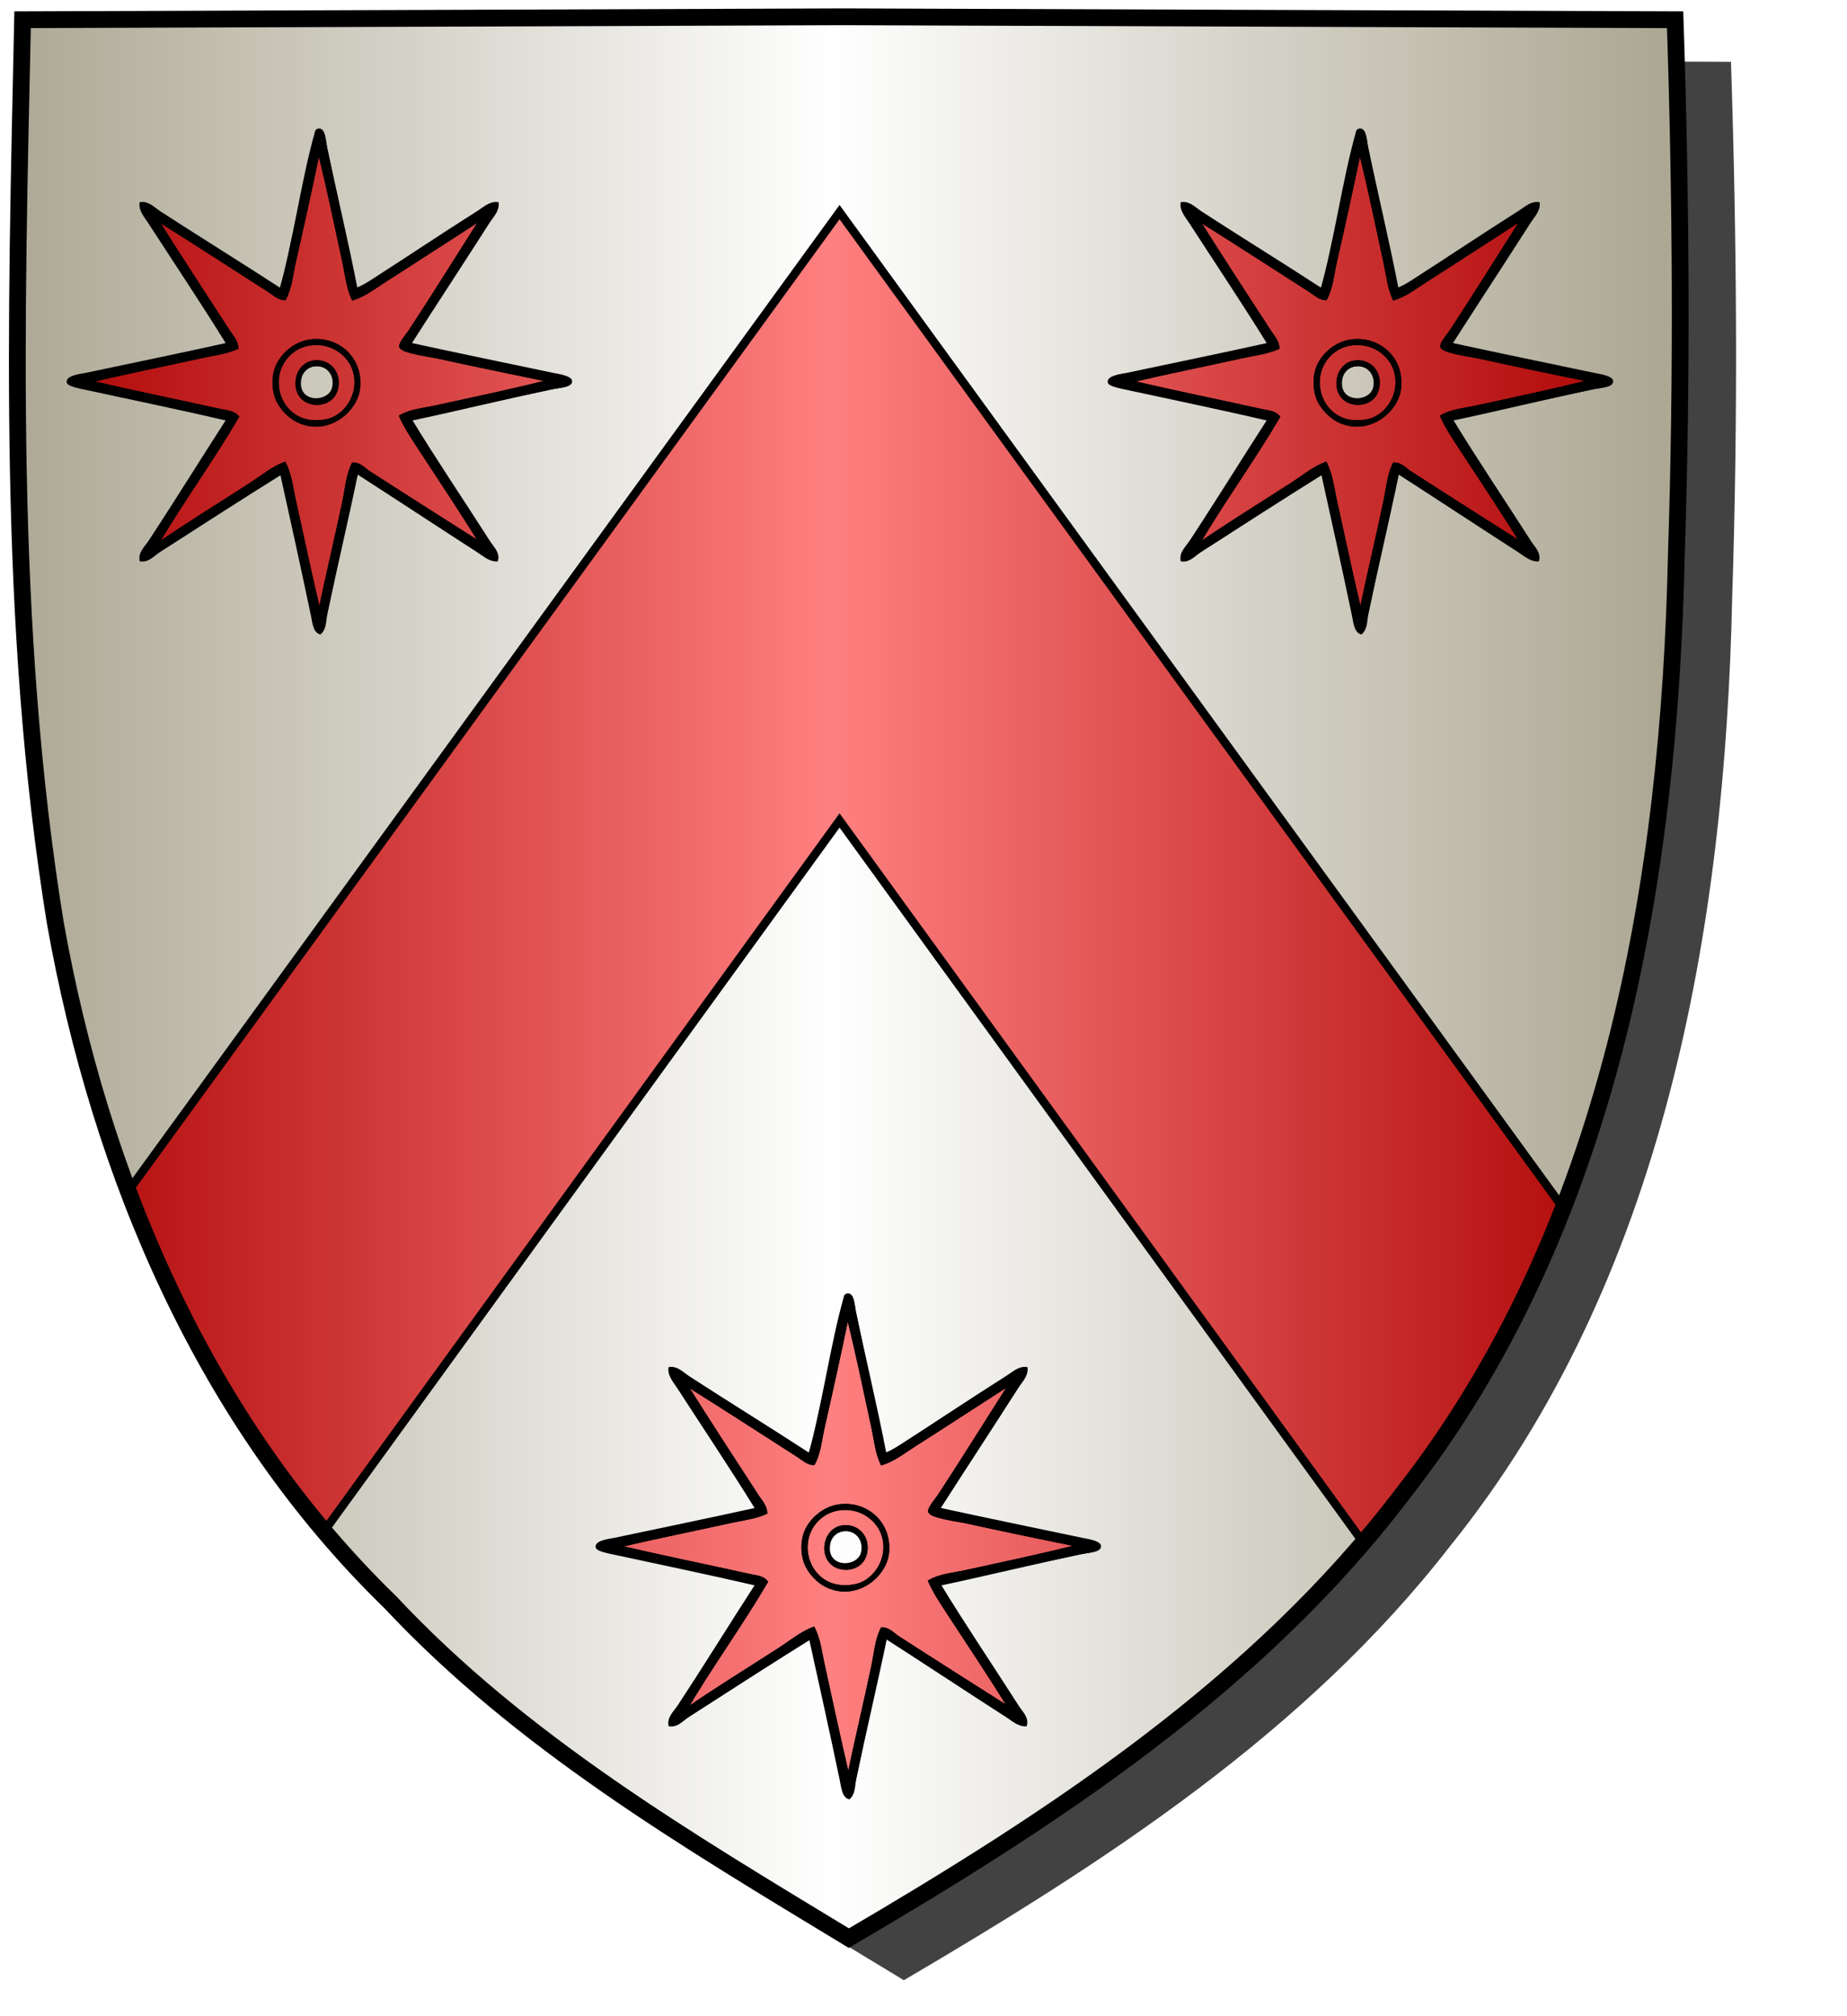 <?xml version="1.0" encoding="UTF-8" standalone="no"?><svg xmlns="http://www.w3.org/2000/svg" xmlns:cc="http://creativecommons.org/ns#" xmlns:dc="http://purl.org/dc/elements/1.1/" xmlns:inkscape="http://www.inkscape.org/namespaces/inkscape" xmlns:rdf="http://www.w3.org/1999/02/22-rdf-syntax-ns#" xmlns:sodipodi="http://sodipodi.sourceforge.net/DTD/sodipodi-0.dtd" xmlns:svg="http://www.w3.org/2000/svg" height="720" id="svg2" inkscape:export-filename="ecu_francais_ancien.svg" inkscape:export-xdpi="144" inkscape:export-ydpi="144" inkscape:output_extension="org.inkscape.output.svg.inkscape" inkscape:version="1.0.2-2 (e86c870879, 2021-01-15)" sodipodi:docname="ecu_francais_ancien.svg" sodipodi:version="0.32" version="1.0" width="660">
  <sodipodi:namedview bordercolor="#666666" borderopacity="1.0" gridtolerance="10.0" guidetolerance="10.0" height="680px" id="base" inkscape:current-layer="layer1" inkscape:cx="396.46229" inkscape:cy="478.04383" inkscape:document-rotation="0" inkscape:pageopacity="0.0" inkscape:pageshadow="2" inkscape:window-height="1009" inkscape:window-maximized="1" inkscape:window-width="1920" inkscape:window-x="-8" inkscape:window-y="-8" inkscape:zoom="0.44547727" objecttolerance="10.0" pagecolor="#ffffff" showgrid="false"/>
  
  <g id="layer5" style="display:inline"><path d="M 301.239,6.004 C 203.544,6.380 105.788,6.695 8.069,7.048 C 5.761,114.502 2.462,222.997 19.746,329.451 C 35.733,419.429 73.064,507.742 139.474,572.164 C 186.117,622.007 245.447,657.038 303.324,692.122 C 375.128,649.934 446.745,603.655 498.391,537.006 C 574.740,442.231 596.523,316.491 599.027,197.913 C 601.125,134.313 600.692,70.642 598.580,7.048 C 499.470,6.700 400.325,6.351 301.239,6.004 z" id="path856" style="display:inline;overflow:visible;visibility:visible;opacity:1;fill:#424242;fill-opacity:1;fill-rule:evenodd;stroke:none;stroke-width:1.5;stroke-linecap:round;stroke-linejoin:round;stroke-miterlimit:4;stroke-dasharray:none;stroke-dashoffset:0;stroke-opacity:1;marker:none;marker-start:none;marker-mid:none;marker-end:none;filter:url(#filter3467)" transform="matrix(1.001,0,0,1,19.356,15.028)"/></g><g id="layer3" inkscape:groupmode="layer" inkscape:label="Fond écu" style="display:inline"><path d="M 301.239,6.004 C 203.544,6.380 105.788,6.695 8.069,7.048 C 5.761,114.502 2.462,222.997 19.746,329.451 C 35.733,419.429 73.064,507.742 139.474,572.164 C 186.117,622.007 245.447,657.038 303.324,692.122 C 375.128,649.934 446.745,603.655 498.391,537.006 C 574.740,442.231 596.523,316.491 599.027,197.913 C 601.125,134.313 600.692,70.642 598.580,7.048 C 499.470,6.700 400.325,6.351 301.239,6.004 z" id="path856" style="fill:url(#linearGradientargent);stroke:black;stroke-width:3.000"/></g>
  <g clip-path="url(#clip1)" id="layer4" inkscape:groupmode="layer" inkscape:label="Meubles" sodipodi:insensitive="true" style="fill:#ffffff"><g desc="partition" id="chevron" label="partition"><path d="M 300.000,75.750 L 599.000,487.000 L 599.000,705.000 L 300.000,293.000 L 300.000,293.000 L 1.000,705.000 L 1.000,487.000 L 300.000,75.750 z" id="" style="fill:url(#linearGradientgueules);stroke:black;stroke-width:3.000"/></g><g desc="molette" id="molette à huit rais" label="objets"><g id=""><path d="M 110.915,122.856 C 118.745,121.826 124.245,126.648 126.114,131.147 C 129.351,138.940 124.828,147.052 118.745,149.570 C 116.213,150.618 111.403,151.203 107.460,149.570 C 101.750,147.206 98.548,141.129 99.170,135.062 C 99.832,128.597 104.840,123.656 110.915,122.856 M 111.145,143.813 C 114.610,144.719 119.357,143.453 120.357,138.516 C 121.574,132.507 116.904,128.227 111.606,129.305 C 104.905,130.668 103.704,141.868 111.145,143.813 z" id="" style="fill:url(#linearGradientgueules);stroke:black;stroke-width:1.000"/><path d="M 113.678,46.400 C 115.894,45.973 115.898,50.240 116.442,52.848 C 119.833,69.122 124.207,87.199 127.265,103.282 C 129.556,102.550 131.689,101.127 133.714,99.827 C 145.814,92.057 158.617,83.478 171.021,75.647 C 173.012,74.389 175.088,72.377 177.699,72.653 C 177.925,75.301 175.734,77.351 174.475,79.331 C 165.354,93.675 155.631,108.376 146.380,122.856 C 163.169,126.493 180.152,129.999 197.735,133.680 C 198.908,133.926 204.000,134.643 203.953,136.213 C 203.901,137.928 199.434,138.064 197.274,138.516 C 180.742,141.978 163.064,146.347 146.610,149.801 C 155.244,163.977 165.377,178.967 174.706,193.556 C 175.880,195.392 178.184,197.499 177.469,200.004 C 174.901,200.036 172.809,198.076 170.791,196.780 C 156.532,187.624 141.897,177.936 127.496,168.685 C 124.075,185.312 119.953,202.578 116.442,219.349 C 115.976,221.575 116.225,224.354 114.369,226.027 C 112.311,225.385 112.058,221.968 111.606,219.809 C 108.097,203.051 104.233,185.494 100.552,168.915 C 86.365,177.766 71.471,187.356 56.796,196.780 C 54.843,198.034 53.018,200.360 50.348,200.004 C 49.918,197.280 52.293,195.270 53.572,193.326 C 62.875,179.179 72.082,164.237 81.437,149.801 C 65.014,146.021 48.077,142.463 30.773,138.747 C 28.950,138.355 24.514,137.569 24.325,136.444 C 24.000,134.505 29.510,133.899 30.543,133.680 C 47.463,130.096 64.846,126.532 81.437,122.856 C 72.375,108.209 62.730,93.829 53.342,79.331 C 52.090,77.399 50.106,75.219 50.348,72.653 C 53.023,72.333 55.077,74.611 57.026,75.877 C 71.179,85.068 86.042,94.215 100.321,103.512 C 105.319,85.912 108.083,64.642 112.987,47.321 C 113.074,47.013 113.017,46.649 113.678,46.400 M 109.993,61.369 C 107.870,71.012 105.789,80.511 103.776,89.694 C 102.734,94.446 102.054,99.333 100.321,103.742 C 86.053,94.452 71.165,85.289 57.026,76.107 C 55.077,74.841 53.163,72.715 50.578,72.883 C 50.308,75.481 52.536,77.375 53.802,79.331 C 61.880,91.804 70.148,104.522 77.983,116.639 C 79.278,118.641 80.773,120.778 81.437,123.087 C 65.061,126.707 47.247,130.341 31.003,133.910 C 28.728,134.410 25.136,134.357 24.555,136.444 C 28.823,138.352 33.636,139.083 38.373,140.128 C 52.763,143.305 67.722,146.224 81.668,149.801 C 72.525,164.322 62.969,178.941 53.802,193.095 C 52.512,195.088 50.414,197.178 50.578,199.774 C 53.138,199.851 55.063,197.798 57.026,196.550 C 71.619,187.271 86.335,177.201 100.782,168.685 C 104.402,185.341 108.262,203.046 111.836,219.349 C 112.294,221.439 112.225,224.550 114.369,225.797 C 115.775,223.942 115.963,221.367 116.442,219.118 C 120.034,202.240 123.578,184.746 127.496,168.454 C 141.897,177.706 156.532,187.394 170.791,196.550 C 172.809,197.846 174.901,199.805 177.469,199.774 C 177.610,197.198 175.507,195.291 174.245,193.326 C 164.882,178.745 154.969,163.916 146.380,149.570 C 163.019,145.833 180.488,142.146 197.274,138.516 C 199.400,138.057 202.389,138.011 203.722,135.983 C 201.932,134.383 199.307,134.408 197.044,133.910 C 180.132,130.194 162.542,126.712 146.149,122.856 C 155.337,108.419 165.118,93.655 174.245,79.562 C 175.540,77.561 177.394,75.409 177.469,72.883 C 174.825,72.576 172.962,74.875 171.021,76.107 C 158.593,83.999 145.830,92.277 133.714,100.058 C 131.653,101.381 129.549,102.783 127.265,103.512 C 123.642,87.660 120.037,69.743 116.442,53.078 C 115.965,50.866 115.509,46.235 113.678,46.630 C 112.086,50.823 111.102,56.333 109.993,61.369 z" id="" style="fill:#000000;stroke:black;stroke-width:1.000"/><path d="M 172.172,77.950 C 164.885,89.356 154.972,105.269 146.610,118.020 C 145.718,119.379 142.893,122.583 143.156,123.778 C 143.565,125.644 153.862,126.982 156.052,127.462 C 169.586,130.429 183.180,133.253 196.583,135.983 C 183.635,139.284 169.586,142.227 156.052,145.195 C 151.613,146.168 146.982,146.483 143.156,148.649 C 144.998,152.834 147.595,156.597 150.064,160.394 C 157.298,171.518 164.844,182.663 171.942,194.247 C 158.666,185.799 145.252,177.338 131.871,168.685 C 130.124,167.555 128.484,165.507 126.114,165.691 C 124.138,169.715 123.829,174.330 122.890,178.817 C 120.198,191.676 116.870,205.476 114.139,218.658 C 111.060,205.543 108.102,191.758 105.157,178.357 C 104.195,173.978 103.706,169.363 101.703,165.460 C 97.348,167.121 93.803,170.110 89.958,172.599 C 78.670,179.909 67.058,186.992 55.875,194.707 C 64.753,179.558 75.720,164.502 84.892,148.879 C 83.502,147.121 80.916,147.021 78.904,146.576 C 63.516,143.180 47.087,139.827 31.694,136.213 C 44.756,133.147 58.509,130.375 71.765,127.462 C 76.159,126.497 80.648,126.000 84.661,124.238 C 84.639,121.895 82.838,120.058 81.668,118.251 C 73.192,105.162 64.286,91.580 55.875,78.180 C 69.238,86.534 82.579,95.195 95.946,103.742 C 97.703,104.866 99.462,106.587 101.703,106.736 C 103.825,102.883 104.175,98.172 105.157,93.840 C 108.104,80.845 111.142,67.112 113.908,53.769 C 117.165,66.607 119.995,80.514 122.890,93.840 C 123.837,98.200 124.234,102.792 126.114,106.736 C 130.411,105.394 134.066,102.472 137.859,100.058 C 149.169,92.856 160.784,85.271 172.172,77.950 M 98.939,130.917 C 97.250,135.045 97.811,139.674 98.939,142.431 C 100.151,145.391 103.240,149.086 107.230,150.722 C 117.494,154.930 127.350,146.684 128.187,138.516 C 129.280,127.837 120.572,120.424 110.915,121.705 C 105.030,122.485 100.537,127.013 98.939,130.917 z" id="" style="fill:url(#linearGradientgueules);stroke:black;stroke-width:1.000"/><path d="M 111.606,130.456 C 116.286,129.298 120.527,132.902 119.435,138.286 C 117.888,145.914 105.162,144.124 107.000,135.062 C 107.350,133.333 109.060,131.086 111.606,130.456 M 107.230,135.062 C 105.284,144.659 117.919,144.629 119.205,138.286 C 120.190,133.428 116.572,129.412 111.606,130.456 C 109.113,130.980 107.607,133.205 107.230,135.062 z" id="" style="fill:#000000;stroke:black;stroke-width:1.000"/><path d="M 113.678,46.630 C 115.509,46.235 115.965,50.866 116.442,53.078 C 120.037,69.743 123.642,87.660 127.265,103.512 C 129.549,102.783 131.653,101.381 133.714,100.058 C 145.830,92.277 158.593,83.999 171.021,76.107 C 172.962,74.875 174.825,72.576 177.469,72.883 C 177.394,75.409 175.540,77.561 174.245,79.562 C 165.118,93.655 155.337,108.419 146.149,122.856 C 162.542,126.712 180.132,130.194 197.044,133.910 C 199.307,134.408 201.932,134.383 203.722,135.983 C 202.389,138.011 199.400,138.057 197.274,138.516 C 180.488,142.146 163.019,145.833 146.380,149.570 C 154.969,163.916 164.882,178.745 174.245,193.326 C 175.507,195.291 177.610,197.198 177.469,199.774 C 174.901,199.805 172.809,197.846 170.791,196.550 C 156.532,187.394 141.897,177.706 127.496,168.454 C 123.578,184.746 120.034,202.240 116.442,219.118 C 115.963,221.367 115.775,223.942 114.369,225.797 C 112.225,224.550 112.294,221.439 111.836,219.349 C 108.262,203.046 104.402,185.341 100.782,168.685 C 86.335,177.201 71.619,187.271 57.026,196.550 C 55.063,197.798 53.138,199.851 50.578,199.774 C 50.414,197.178 52.512,195.088 53.802,193.095 C 62.969,178.941 72.525,164.322 81.668,149.801 C 67.722,146.224 52.763,143.305 38.373,140.128 C 33.636,139.083 28.823,138.352 24.555,136.444 C 25.136,134.357 28.728,134.410 31.003,133.910 C 47.247,130.341 65.061,126.707 81.437,123.087 C 80.773,120.778 79.278,118.641 77.983,116.639 C 70.148,104.522 61.880,91.804 53.802,79.331 C 52.536,77.375 50.308,75.481 50.578,72.883 C 53.163,72.715 55.077,74.841 57.026,76.107 C 71.165,85.289 86.053,94.452 100.321,103.742 C 102.054,99.333 102.734,94.446 103.776,89.694 C 105.789,80.511 107.870,71.012 109.993,61.369 C 111.102,56.333 112.086,50.823 113.678,46.630 M 137.859,100.058 C 134.066,102.472 130.411,105.394 126.114,106.736 C 124.234,102.792 123.837,98.200 122.890,93.840 C 119.995,80.514 117.165,66.607 113.908,53.769 C 111.142,67.112 108.104,80.845 105.157,93.840 C 104.175,98.172 103.825,102.883 101.703,106.736 C 99.462,106.587 97.703,104.866 95.946,103.742 C 82.579,95.195 69.238,86.534 55.875,78.180 C 64.286,91.580 73.192,105.162 81.668,118.251 C 82.838,120.058 84.639,121.895 84.661,124.238 C 80.648,126.000 76.159,126.497 71.765,127.462 C 58.509,130.375 44.756,133.147 31.694,136.213 C 47.087,139.827 63.516,143.180 78.904,146.576 C 80.916,147.021 83.502,147.121 84.892,148.879 C 75.720,164.502 64.753,179.558 55.875,194.707 C 67.058,186.992 78.670,179.909 89.958,172.599 C 93.803,170.109 97.348,167.121 101.703,165.460 C 103.706,169.363 104.195,173.978 105.157,178.357 C 108.102,191.758 111.060,205.543 114.139,218.658 C 116.870,205.476 120.198,191.676 122.890,178.817 C 123.829,174.330 124.138,169.715 126.114,165.691 C 128.484,165.507 130.124,167.555 131.871,168.685 C 145.252,177.338 158.666,185.799 171.942,194.247 C 164.844,182.663 157.298,171.518 150.064,160.394 C 147.595,156.597 144.998,152.834 143.156,148.649 C 146.982,146.483 151.613,146.168 156.052,145.195 C 169.586,142.227 183.635,139.284 196.583,135.983 C 183.180,133.253 169.586,130.429 156.052,127.462 C 153.862,126.982 143.565,125.644 143.156,123.778 C 142.893,122.583 145.718,119.379 146.610,118.020 C 154.972,105.269 164.885,89.356 172.172,77.950 C 160.784,85.271 149.169,92.856 137.859,100.058 z" id="" style="fill:#000000;stroke:black;stroke-width:1.000"/><path d="M 110.915,121.705 C 120.572,120.424 129.280,127.837 128.187,138.516 C 127.350,146.684 117.494,154.930 107.230,150.722 C 103.240,149.086 100.151,145.391 98.939,142.431 C 97.811,139.674 97.250,135.045 98.939,130.917 C 100.537,127.013 105.030,122.485 110.915,121.705 M 99.170,135.062 C 98.548,141.129 101.750,147.206 107.460,149.570 C 111.403,151.203 116.213,150.618 118.745,149.570 C 124.828,147.052 129.351,138.940 126.114,131.147 C 124.245,126.648 118.745,121.826 110.915,122.856 C 104.840,123.656 99.832,128.597 99.170,135.062 z" id="" style="fill:#000000;stroke:black;stroke-width:1.000"/><path d="M 111.606,129.305 C 116.904,128.227 121.574,132.507 120.357,138.516 C 119.357,143.453 114.610,144.719 111.145,143.813 C 103.704,141.868 104.905,130.668 111.606,129.305 M 107.000,135.062 C 105.162,144.124 117.888,145.914 119.435,138.286 C 120.527,132.902 116.286,129.298 111.606,130.456 C 109.060,131.086 107.350,133.333 107.000,135.062 z" id="" style="fill:#000000;stroke:black;stroke-width:1.000"/></g></g><g desc="molette" id="molette à huit rais" label="objets"><g id=""><path d="M 482.915,122.856 C 490.745,121.826 496.245,126.648 498.114,131.147 C 501.351,138.940 496.828,147.052 490.745,149.570 C 488.213,150.618 483.403,151.203 479.460,149.570 C 473.750,147.206 470.548,141.129 471.170,135.062 C 471.832,128.597 476.840,123.656 482.915,122.856 M 483.145,143.813 C 486.610,144.719 491.357,143.453 492.357,138.516 C 493.574,132.507 488.904,128.227 483.606,129.305 C 476.905,130.668 475.704,141.868 483.145,143.813 z" id="" style="fill:url(#linearGradientgueules);stroke:black;stroke-width:1.000"/><path d="M 485.678,46.400 C 487.894,45.973 487.898,50.240 488.442,52.848 C 491.833,69.122 496.207,87.199 499.265,103.282 C 501.556,102.550 503.689,101.127 505.714,99.827 C 517.814,92.057 530.617,83.478 543.021,75.647 C 545.012,74.389 547.088,72.377 549.699,72.653 C 549.925,75.301 547.734,77.351 546.475,79.331 C 537.354,93.675 527.631,108.376 518.380,122.856 C 535.169,126.493 552.152,129.999 569.735,133.680 C 570.908,133.926 576.000,134.643 575.953,136.213 C 575.901,137.928 571.434,138.064 569.274,138.516 C 552.742,141.978 535.064,146.347 518.610,149.801 C 527.244,163.977 537.377,178.967 546.706,193.556 C 547.880,195.392 550.184,197.499 549.469,200.004 C 546.901,200.036 544.809,198.076 542.791,196.780 C 528.532,187.624 513.897,177.936 499.496,168.685 C 496.075,185.312 491.953,202.578 488.442,219.349 C 487.976,221.575 488.225,224.354 486.369,226.027 C 484.311,225.385 484.058,221.968 483.606,219.809 C 480.097,203.051 476.233,185.494 472.552,168.915 C 458.365,177.766 443.471,187.356 428.796,196.780 C 426.843,198.034 425.018,200.360 422.348,200.004 C 421.918,197.280 424.293,195.270 425.572,193.326 C 434.875,179.179 444.082,164.237 453.437,149.801 C 437.014,146.021 420.077,142.463 402.773,138.747 C 400.950,138.355 396.514,137.569 396.325,136.444 C 396.000,134.505 401.510,133.899 402.543,133.680 C 419.463,130.096 436.846,126.532 453.437,122.856 C 444.375,108.209 434.730,93.829 425.342,79.331 C 424.090,77.399 422.106,75.219 422.348,72.653 C 425.023,72.333 427.077,74.611 429.026,75.877 C 443.179,85.068 458.042,94.215 472.321,103.512 C 477.319,85.912 480.083,64.642 484.987,47.321 C 485.074,47.013 485.017,46.649 485.678,46.400 M 481.993,61.369 C 479.870,71.012 477.789,80.511 475.776,89.694 C 474.734,94.446 474.054,99.333 472.321,103.742 C 458.053,94.452 443.165,85.289 429.026,76.107 C 427.077,74.841 425.163,72.715 422.578,72.883 C 422.308,75.481 424.536,77.375 425.802,79.331 C 433.880,91.804 442.148,104.522 449.983,116.639 C 451.278,118.641 452.773,120.778 453.437,123.087 C 437.061,126.707 419.247,130.341 403.003,133.910 C 400.728,134.410 397.136,134.357 396.555,136.444 C 400.823,138.352 405.636,139.083 410.373,140.128 C 424.763,143.305 439.722,146.224 453.668,149.801 C 444.525,164.322 434.969,178.941 425.802,193.095 C 424.512,195.088 422.414,197.178 422.578,199.774 C 425.138,199.851 427.063,197.798 429.026,196.550 C 443.619,187.271 458.335,177.201 472.782,168.685 C 476.402,185.341 480.262,203.046 483.836,219.349 C 484.294,221.439 484.225,224.550 486.369,225.797 C 487.775,223.942 487.963,221.367 488.442,219.118 C 492.034,202.240 495.578,184.746 499.496,168.454 C 513.897,177.706 528.532,187.394 542.791,196.550 C 544.809,197.846 546.901,199.805 549.469,199.774 C 549.610,197.198 547.507,195.291 546.245,193.326 C 536.882,178.745 526.969,163.916 518.380,149.570 C 535.019,145.833 552.488,142.146 569.274,138.516 C 571.400,138.057 574.389,138.011 575.722,135.983 C 573.932,134.383 571.307,134.408 569.044,133.910 C 552.132,130.194 534.542,126.712 518.149,122.856 C 527.337,108.419 537.118,93.655 546.245,79.562 C 547.540,77.561 549.394,75.409 549.469,72.883 C 546.826,72.576 544.962,74.875 543.021,76.107 C 530.593,83.999 517.830,92.277 505.714,100.058 C 503.653,101.381 501.549,102.783 499.265,103.512 C 495.642,87.660 492.037,69.743 488.442,53.078 C 487.965,50.866 487.509,46.235 485.678,46.630 C 484.086,50.823 483.102,56.333 481.993,61.369 z" id="" style="fill:#000000;stroke:black;stroke-width:1.000"/><path d="M 544.172,77.950 C 536.885,89.356 526.972,105.269 518.610,118.020 C 517.718,119.379 514.893,122.583 515.156,123.778 C 515.565,125.644 525.862,126.982 528.052,127.462 C 541.586,130.429 555.180,133.253 568.583,135.983 C 555.635,139.284 541.586,142.227 528.052,145.195 C 523.613,146.168 518.982,146.483 515.156,148.649 C 516.998,152.834 519.595,156.597 522.064,160.394 C 529.298,171.518 536.844,182.663 543.942,194.247 C 530.666,185.799 517.252,177.338 503.871,168.685 C 502.124,167.555 500.484,165.507 498.114,165.691 C 496.138,169.715 495.829,174.330 494.890,178.817 C 492.198,191.676 488.870,205.476 486.139,218.658 C 483.060,205.543 480.102,191.758 477.157,178.357 C 476.195,173.978 475.706,169.363 473.703,165.460 C 469.348,167.121 465.803,170.110 461.958,172.599 C 450.670,179.909 439.058,186.992 427.875,194.707 C 436.753,179.558 447.720,164.502 456.892,148.879 C 455.502,147.121 452.916,147.021 450.904,146.576 C 435.516,143.180 419.087,139.827 403.694,136.213 C 416.756,133.147 430.509,130.375 443.765,127.462 C 448.159,126.497 452.648,126.000 456.661,124.238 C 456.639,121.895 454.838,120.058 453.668,118.251 C 445.192,105.162 436.286,91.580 427.875,78.180 C 441.238,86.534 454.579,95.195 467.946,103.742 C 469.703,104.866 471.462,106.587 473.703,106.736 C 475.825,102.883 476.175,98.172 477.157,93.840 C 480.104,80.845 483.142,67.112 485.908,53.769 C 489.165,66.607 491.995,80.514 494.890,93.840 C 495.837,98.200 496.234,102.792 498.114,106.736 C 502.411,105.394 506.066,102.472 509.859,100.058 C 521.169,92.856 532.784,85.271 544.172,77.950 M 470.939,130.917 C 469.250,135.045 469.811,139.674 470.939,142.431 C 472.151,145.391 475.240,149.086 479.230,150.722 C 489.494,154.930 499.350,146.684 500.187,138.516 C 501.280,127.837 492.572,120.424 482.915,121.705 C 477.030,122.485 472.537,127.013 470.939,130.917 z" id="" style="fill:url(#linearGradientgueules);stroke:black;stroke-width:1.000"/><path d="M 483.606,130.456 C 488.286,129.298 492.527,132.902 491.435,138.286 C 489.888,145.914 477.162,144.124 479.000,135.062 C 479.350,133.333 481.060,131.086 483.606,130.456 M 479.230,135.062 C 477.284,144.659 489.919,144.629 491.205,138.286 C 492.190,133.428 488.572,129.412 483.606,130.456 C 481.113,130.980 479.607,133.205 479.230,135.062 z" id="" style="fill:#000000;stroke:black;stroke-width:1.000"/><path d="M 485.678,46.630 C 487.509,46.235 487.965,50.866 488.442,53.078 C 492.037,69.743 495.642,87.660 499.265,103.512 C 501.549,102.783 503.653,101.381 505.714,100.058 C 517.830,92.277 530.593,83.999 543.021,76.107 C 544.962,74.875 546.826,72.576 549.469,72.883 C 549.394,75.409 547.540,77.561 546.245,79.562 C 537.118,93.655 527.337,108.419 518.149,122.856 C 534.542,126.712 552.132,130.194 569.044,133.910 C 571.307,134.408 573.932,134.383 575.722,135.983 C 574.389,138.011 571.400,138.057 569.274,138.516 C 552.488,142.146 535.019,145.833 518.380,149.570 C 526.969,163.916 536.882,178.745 546.245,193.326 C 547.507,195.291 549.610,197.198 549.469,199.774 C 546.901,199.805 544.809,197.846 542.791,196.550 C 528.532,187.394 513.897,177.706 499.496,168.454 C 495.578,184.746 492.034,202.240 488.442,219.118 C 487.963,221.367 487.775,223.942 486.369,225.797 C 484.225,224.550 484.294,221.439 483.836,219.349 C 480.262,203.046 476.402,185.341 472.782,168.685 C 458.335,177.201 443.619,187.271 429.026,196.550 C 427.063,197.798 425.138,199.851 422.578,199.774 C 422.414,197.178 424.512,195.088 425.802,193.095 C 434.969,178.941 444.525,164.322 453.668,149.801 C 439.722,146.224 424.763,143.305 410.373,140.128 C 405.636,139.083 400.823,138.352 396.555,136.444 C 397.136,134.357 400.728,134.410 403.003,133.910 C 419.247,130.341 437.061,126.707 453.437,123.087 C 452.773,120.778 451.278,118.641 449.983,116.639 C 442.148,104.522 433.880,91.804 425.802,79.331 C 424.536,77.375 422.308,75.481 422.578,72.883 C 425.163,72.715 427.077,74.841 429.026,76.107 C 443.165,85.289 458.053,94.452 472.321,103.742 C 474.054,99.333 474.734,94.446 475.776,89.694 C 477.789,80.511 479.870,71.012 481.993,61.369 C 483.102,56.333 484.086,50.823 485.678,46.630 M 509.859,100.058 C 506.066,102.472 502.411,105.394 498.114,106.736 C 496.234,102.792 495.837,98.200 494.890,93.840 C 491.995,80.514 489.165,66.607 485.908,53.769 C 483.142,67.112 480.104,80.845 477.157,93.840 C 476.175,98.172 475.825,102.883 473.703,106.736 C 471.462,106.587 469.703,104.866 467.946,103.742 C 454.579,95.195 441.238,86.534 427.875,78.180 C 436.286,91.580 445.192,105.162 453.668,118.251 C 454.838,120.058 456.639,121.895 456.661,124.238 C 452.648,126.000 448.159,126.497 443.765,127.462 C 430.509,130.375 416.756,133.147 403.694,136.213 C 419.087,139.827 435.516,143.180 450.904,146.576 C 452.916,147.021 455.502,147.121 456.892,148.879 C 447.720,164.502 436.753,179.558 427.875,194.707 C 439.058,186.992 450.670,179.909 461.958,172.599 C 465.803,170.109 469.348,167.121 473.703,165.460 C 475.706,169.363 476.195,173.978 477.157,178.357 C 480.102,191.758 483.060,205.543 486.139,218.658 C 488.870,205.476 492.198,191.676 494.890,178.817 C 495.829,174.330 496.138,169.715 498.114,165.691 C 500.484,165.507 502.124,167.555 503.871,168.685 C 517.252,177.338 530.666,185.799 543.942,194.247 C 536.844,182.663 529.298,171.518 522.064,160.394 C 519.595,156.597 516.998,152.834 515.156,148.649 C 518.982,146.483 523.613,146.168 528.052,145.195 C 541.586,142.227 555.635,139.284 568.583,135.983 C 555.180,133.253 541.586,130.429 528.052,127.462 C 525.862,126.982 515.565,125.644 515.156,123.778 C 514.893,122.583 517.718,119.379 518.610,118.020 C 526.972,105.269 536.885,89.356 544.172,77.950 C 532.784,85.271 521.169,92.856 509.859,100.058 z" id="" style="fill:#000000;stroke:black;stroke-width:1.000"/><path d="M 482.915,121.705 C 492.572,120.424 501.280,127.837 500.187,138.516 C 499.350,146.684 489.494,154.930 479.230,150.722 C 475.240,149.086 472.151,145.391 470.939,142.431 C 469.811,139.674 469.250,135.045 470.939,130.917 C 472.537,127.013 477.030,122.485 482.915,121.705 M 471.170,135.062 C 470.548,141.129 473.750,147.206 479.460,149.570 C 483.403,151.203 488.213,150.618 490.745,149.570 C 496.828,147.052 501.351,138.940 498.114,131.147 C 496.245,126.648 490.745,121.826 482.915,122.856 C 476.840,123.656 471.832,128.597 471.170,135.062 z" id="" style="fill:#000000;stroke:black;stroke-width:1.000"/><path d="M 483.606,129.305 C 488.904,128.227 493.574,132.507 492.357,138.516 C 491.357,143.453 486.610,144.719 483.145,143.813 C 475.704,141.868 476.905,130.668 483.606,129.305 M 479.000,135.062 C 477.162,144.124 489.888,145.914 491.435,138.286 C 492.527,132.902 488.286,129.298 483.606,130.456 C 481.060,131.086 479.350,133.333 479.000,135.062 z" id="" style="fill:#000000;stroke:black;stroke-width:1.000"/></g></g><g desc="molette" id="molette à huit rais" label="objets"><g id=""><path d="M 299.915,538.856 C 307.745,537.826 313.245,542.648 315.114,547.147 C 318.351,554.940 313.828,563.052 307.745,565.570 C 305.213,566.618 300.403,567.203 296.460,565.570 C 290.750,563.206 287.548,557.129 288.170,551.062 C 288.832,544.597 293.840,539.656 299.915,538.856 M 300.145,559.813 C 303.610,560.719 308.357,559.453 309.357,554.516 C 310.574,548.507 305.904,544.227 300.606,545.305 C 293.905,546.668 292.704,557.868 300.145,559.813 z" id="" style="fill:url(#linearGradientgueules);stroke:black;stroke-width:1.000"/><path d="M 302.678,462.400 C 304.894,461.973 304.898,466.240 305.442,468.848 C 308.833,485.122 313.207,503.199 316.265,519.282 C 318.556,518.550 320.689,517.128 322.714,515.827 C 334.814,508.057 347.617,499.478 360.021,491.647 C 362.012,490.389 364.088,488.377 366.699,488.653 C 366.925,491.301 364.734,493.351 363.475,495.331 C 354.354,509.675 344.631,524.376 335.380,538.856 C 352.169,542.493 369.152,545.999 386.735,549.680 C 387.908,549.926 393.000,550.643 392.953,552.213 C 392.901,553.928 388.434,554.064 386.274,554.516 C 369.742,557.978 352.064,562.347 335.610,565.801 C 344.244,579.977 354.377,594.968 363.706,609.556 C 364.880,611.392 367.184,613.499 366.469,616.004 C 363.901,616.036 361.809,614.076 359.791,612.780 C 345.532,603.624 330.897,593.936 316.496,584.685 C 313.075,601.312 308.953,618.578 305.442,635.349 C 304.976,637.575 305.225,640.354 303.369,642.027 C 301.311,641.385 301.058,637.968 300.606,635.809 C 297.097,619.051 293.233,601.494 289.552,584.915 C 275.365,593.766 260.471,603.356 245.796,612.780 C 243.843,614.034 242.018,616.360 239.348,616.004 C 238.918,613.280 241.293,611.270 242.572,609.326 C 251.875,595.179 261.082,580.237 270.437,565.801 C 254.014,562.021 237.077,558.463 219.773,554.747 C 217.950,554.355 213.514,553.569 213.325,552.444 C 213.000,550.505 218.510,549.899 219.543,549.680 C 236.463,546.096 253.846,542.532 270.437,538.856 C 261.375,524.209 251.730,509.829 242.342,495.331 C 241.090,493.399 239.106,491.219 239.348,488.653 C 242.023,488.333 244.077,490.611 246.026,491.877 C 260.179,501.068 275.042,510.215 289.321,519.512 C 294.319,501.912 297.083,480.642 301.987,463.321 C 302.074,463.013 302.017,462.649 302.678,462.400 M 298.993,477.369 C 296.870,487.012 294.789,496.511 292.776,505.694 C 291.734,510.446 291.054,515.333 289.321,519.742 C 275.053,510.452 260.165,501.289 246.026,492.107 C 244.077,490.841 242.163,488.715 239.578,488.883 C 239.308,491.481 241.536,493.375 242.802,495.331 C 250.880,507.804 259.148,520.522 266.983,532.639 C 268.278,534.641 269.773,536.778 270.437,539.087 C 254.061,542.707 236.247,546.341 220.003,549.910 C 217.728,550.410 214.136,550.357 213.555,552.444 C 217.823,554.352 222.636,555.083 227.373,556.128 C 241.763,559.305 256.722,562.224 270.668,565.801 C 261.525,580.322 251.969,594.941 242.802,609.095 C 241.512,611.088 239.414,613.178 239.578,615.774 C 242.138,615.851 244.063,613.798 246.026,612.550 C 260.619,603.271 275.335,593.201 289.782,584.685 C 293.402,601.341 297.262,619.046 300.836,635.349 C 301.294,637.439 301.225,640.550 303.369,641.797 C 304.775,639.942 304.963,637.367 305.442,635.118 C 309.034,618.240 312.578,600.746 316.496,584.454 C 330.897,593.706 345.532,603.394 359.791,612.550 C 361.809,613.846 363.901,615.805 366.469,615.774 C 366.610,613.198 364.507,611.291 363.245,609.326 C 353.882,594.745 343.969,579.916 335.380,565.570 C 352.019,561.833 369.488,558.146 386.274,554.516 C 388.400,554.057 391.389,554.011 392.722,551.983 C 390.932,550.383 388.307,550.408 386.044,549.910 C 369.132,546.194 351.542,542.712 335.149,538.856 C 344.337,524.419 354.118,509.655 363.245,495.562 C 364.540,493.561 366.394,491.409 366.469,488.883 C 363.826,488.576 361.962,490.875 360.021,492.107 C 347.593,499.999 334.830,508.277 322.714,516.058 C 320.653,517.381 318.549,518.783 316.265,519.512 C 312.642,503.660 309.037,485.743 305.442,469.078 C 304.965,466.866 304.509,462.235 302.678,462.630 C 301.086,466.823 300.102,472.333 298.993,477.369 z" id="" style="fill:#000000;stroke:black;stroke-width:1.000"/><path d="M 361.172,493.950 C 353.885,505.356 343.972,521.269 335.610,534.020 C 334.718,535.380 331.893,538.583 332.156,539.778 C 332.565,541.644 342.862,542.982 345.052,543.462 C 358.586,546.429 372.180,549.253 385.583,551.983 C 372.635,555.284 358.586,558.227 345.052,561.195 C 340.613,562.168 335.982,562.483 332.156,564.649 C 333.998,568.834 336.595,572.597 339.064,576.394 C 346.298,587.518 353.844,598.663 360.942,610.247 C 347.666,601.799 334.252,593.338 320.871,584.685 C 319.124,583.555 317.484,581.507 315.114,581.691 C 313.138,585.715 312.829,590.330 311.890,594.817 C 309.198,607.676 305.870,621.476 303.139,634.658 C 300.060,621.543 297.102,607.758 294.157,594.357 C 293.195,589.978 292.706,585.363 290.703,581.460 C 286.348,583.121 282.803,586.110 278.958,588.599 C 267.670,595.909 256.058,602.992 244.875,610.708 C 253.753,595.558 264.720,580.502 273.892,564.879 C 272.502,563.121 269.916,563.021 267.904,562.576 C 252.516,559.180 236.087,555.827 220.694,552.213 C 233.756,549.147 247.509,546.375 260.765,543.462 C 265.159,542.497 269.648,542.000 273.661,540.238 C 273.639,537.894 271.838,536.058 270.668,534.251 C 262.192,521.162 253.286,507.580 244.875,494.180 C 258.238,502.534 271.579,511.195 284.946,519.742 C 286.703,520.866 288.462,522.587 290.703,522.736 C 292.825,518.883 293.175,514.172 294.157,509.840 C 297.104,496.845 300.142,483.112 302.908,469.769 C 306.165,482.607 308.995,496.514 311.890,509.840 C 312.837,514.201 313.234,518.792 315.114,522.736 C 319.411,521.394 323.066,518.472 326.859,516.058 C 338.169,508.856 349.784,501.271 361.172,493.950 M 287.939,546.917 C 286.250,551.045 286.811,555.674 287.939,558.431 C 289.151,561.391 292.240,565.086 296.230,566.722 C 306.494,570.930 316.350,562.684 317.187,554.516 C 318.280,543.837 309.572,536.424 299.915,537.705 C 294.030,538.485 289.537,543.013 287.939,546.917 z" id="" style="fill:url(#linearGradientgueules);stroke:black;stroke-width:1.000"/><path d="M 300.606,546.456 C 305.286,545.298 309.527,548.902 308.435,554.286 C 306.888,561.914 294.162,560.124 296.000,551.062 C 296.350,549.333 298.060,547.086 300.606,546.456 M 296.230,551.062 C 294.284,560.659 306.919,560.629 308.205,554.286 C 309.190,549.428 305.572,545.412 300.606,546.456 C 298.113,546.980 296.607,549.205 296.230,551.062 z" id="" style="fill:#000000;stroke:black;stroke-width:1.000"/><path d="M 302.678,462.630 C 304.509,462.235 304.965,466.866 305.442,469.078 C 309.037,485.743 312.642,503.660 316.265,519.512 C 318.549,518.783 320.653,517.381 322.714,516.058 C 334.830,508.277 347.593,499.999 360.021,492.107 C 361.962,490.875 363.826,488.576 366.469,488.883 C 366.394,491.409 364.540,493.561 363.245,495.562 C 354.118,509.655 344.337,524.419 335.149,538.856 C 351.542,542.712 369.132,546.194 386.044,549.910 C 388.307,550.408 390.932,550.383 392.722,551.983 C 391.389,554.011 388.400,554.057 386.274,554.516 C 369.488,558.146 352.019,561.833 335.380,565.570 C 343.969,579.916 353.882,594.745 363.245,609.326 C 364.507,611.291 366.610,613.198 366.469,615.774 C 363.901,615.805 361.809,613.846 359.791,612.550 C 345.532,603.394 330.897,593.706 316.496,584.454 C 312.578,600.746 309.034,618.240 305.442,635.118 C 304.963,637.367 304.775,639.942 303.369,641.797 C 301.225,640.550 301.294,637.439 300.836,635.349 C 297.262,619.046 293.402,601.341 289.782,584.685 C 275.335,593.201 260.619,603.271 246.026,612.550 C 244.063,613.798 242.138,615.851 239.578,615.774 C 239.414,613.178 241.512,611.088 242.802,609.095 C 251.969,594.941 261.525,580.322 270.668,565.801 C 256.722,562.224 241.763,559.305 227.373,556.128 C 222.636,555.083 217.823,554.352 213.555,552.444 C 214.136,550.357 217.728,550.410 220.003,549.910 C 236.247,546.341 254.061,542.707 270.437,539.087 C 269.773,536.778 268.278,534.641 266.983,532.639 C 259.148,520.522 250.880,507.804 242.802,495.331 C 241.536,493.375 239.308,491.481 239.578,488.883 C 242.163,488.715 244.077,490.841 246.026,492.107 C 260.165,501.289 275.053,510.452 289.321,519.742 C 291.054,515.333 291.734,510.446 292.776,505.694 C 294.789,496.511 296.870,487.012 298.993,477.369 C 300.102,472.333 301.086,466.823 302.678,462.630 M 326.859,516.058 C 323.066,518.472 319.411,521.394 315.114,522.736 C 313.234,518.792 312.837,514.201 311.890,509.840 C 308.995,496.514 306.165,482.607 302.908,469.769 C 300.142,483.112 297.104,496.845 294.157,509.840 C 293.175,514.172 292.825,518.883 290.703,522.736 C 288.462,522.587 286.703,520.866 284.946,519.742 C 271.579,511.195 258.238,502.534 244.875,494.180 C 253.286,507.580 262.192,521.162 270.668,534.251 C 271.838,536.058 273.639,537.894 273.661,540.238 C 269.648,542.000 265.159,542.497 260.765,543.462 C 247.509,546.375 233.756,549.147 220.694,552.213 C 236.087,555.827 252.516,559.180 267.904,562.576 C 269.916,563.021 272.502,563.121 273.892,564.879 C 264.720,580.502 253.753,595.558 244.875,610.708 C 256.058,602.992 267.670,595.909 278.958,588.599 C 282.803,586.109 286.348,583.121 290.703,581.460 C 292.706,585.363 293.195,589.978 294.157,594.357 C 297.102,607.758 300.060,621.543 303.139,634.658 C 305.870,621.476 309.198,607.676 311.890,594.817 C 312.829,590.330 313.138,585.715 315.114,581.691 C 317.484,581.507 319.124,583.555 320.871,584.685 C 334.252,593.338 347.666,601.799 360.942,610.247 C 353.844,598.663 346.298,587.518 339.064,576.394 C 336.595,572.597 333.998,568.834 332.156,564.649 C 335.982,562.483 340.613,562.168 345.052,561.195 C 358.586,558.227 372.635,555.284 385.583,551.983 C 372.180,549.253 358.586,546.429 345.052,543.462 C 342.862,542.982 332.565,541.644 332.156,539.778 C 331.893,538.583 334.718,535.380 335.610,534.020 C 343.972,521.269 353.885,505.356 361.172,493.950 C 349.784,501.271 338.169,508.856 326.859,516.058 z" id="" style="fill:#000000;stroke:black;stroke-width:1.000"/><path d="M 299.915,537.705 C 309.572,536.424 318.280,543.837 317.187,554.516 C 316.350,562.684 306.494,570.930 296.230,566.722 C 292.240,565.086 289.151,561.391 287.939,558.431 C 286.811,555.674 286.250,551.045 287.939,546.917 C 289.537,543.013 294.030,538.485 299.915,537.705 M 288.170,551.062 C 287.548,557.129 290.750,563.206 296.460,565.570 C 300.403,567.203 305.213,566.618 307.745,565.570 C 313.828,563.052 318.351,554.940 315.114,547.147 C 313.245,542.648 307.745,537.826 299.915,538.856 C 293.840,539.656 288.832,544.597 288.170,551.062 z" id="" style="fill:#000000;stroke:black;stroke-width:1.000"/><path d="M 300.606,545.305 C 305.904,544.227 310.574,548.507 309.357,554.516 C 308.357,559.453 303.610,560.719 300.145,559.813 C 292.704,557.868 293.905,546.668 300.606,545.305 M 296.000,551.062 C 294.162,560.124 306.888,561.914 308.435,554.286 C 309.527,548.902 305.286,545.298 300.606,546.456 C 298.060,547.086 296.350,549.333 296.000,551.062 z" id="" style="fill:#000000;stroke:black;stroke-width:1.000"/></g></g></g>
  <g id="layer1" inkscape:groupmode="layer" inkscape:label="Contour final" sodipodi:insensitive="true">
    <path d="M 301.239,6.004 C 203.544,6.38 105.788,6.695 8.069,7.048 5.761,114.502 2.462,222.997 19.746,329.451 35.733,419.429 73.064,507.742 139.474,572.164 186.117,622.007 245.447,657.038 303.324,692.122 376.519,649.239 449.347,601.756 501.311,533.329 575.362,438.858 596.525,315.004 599.027,197.913 601.125,134.313 600.692,70.642 598.58,7.048 499.471,6.7 400.324,6.351 301.239,6.004 Z" id="path857" style="fill:none;stroke:#000000;stroke-width:6;stroke-linecap:butt;stroke-linejoin:miter;stroke-miterlimit:4;stroke-dasharray:none;stroke-opacity:1"/>
  </g>
<defs><linearGradient gradientUnits="userSpaceOnUse" id="linearGradientgueules" spreadMethod="reflect" x1="297" x2="0" y1="100" y2="100"><stop id="stop210" offset="0.000" style="stop-color:#ff8080;stop-opacity:1.000;"/><stop id="stop211" offset="1.000" style="stop-color:#aa0000;stop-opacity:1.000;"/></linearGradient><linearGradient gradientUnits="userSpaceOnUse" id="linearGradientargent" spreadMethod="reflect" x1="297" x2="0" y1="100" y2="100"><stop id="stop212" offset="0.000" style="stop-color:#ffffff;stop-opacity:1.000;"/><stop id="stop213" offset="1.000" style="stop-color:#aca793;stop-opacity:1.000;"/></linearGradient><clipPath id="clip1"><path d="M 301.239,6.004 C 203.544,6.380 105.788,6.695 8.069,7.048 C 5.761,114.502 2.462,222.997 19.746,329.451 C 35.733,419.429 73.064,507.742 139.474,572.164 C 186.117,622.007 245.447,657.038 303.324,692.122 C 375.128,649.934 446.745,603.655 498.391,537.006 C 574.740,442.231 596.523,316.491 599.027,197.913 C 601.125,134.313 600.692,70.642 598.580,7.048 C 499.470,6.700 400.325,6.351 301.239,6.004 z"/></clipPath><filter id="filter3467"><feGaussianBlur id="feGaussianBlur3469" stdDeviation="4.571"/></filter></defs></svg>